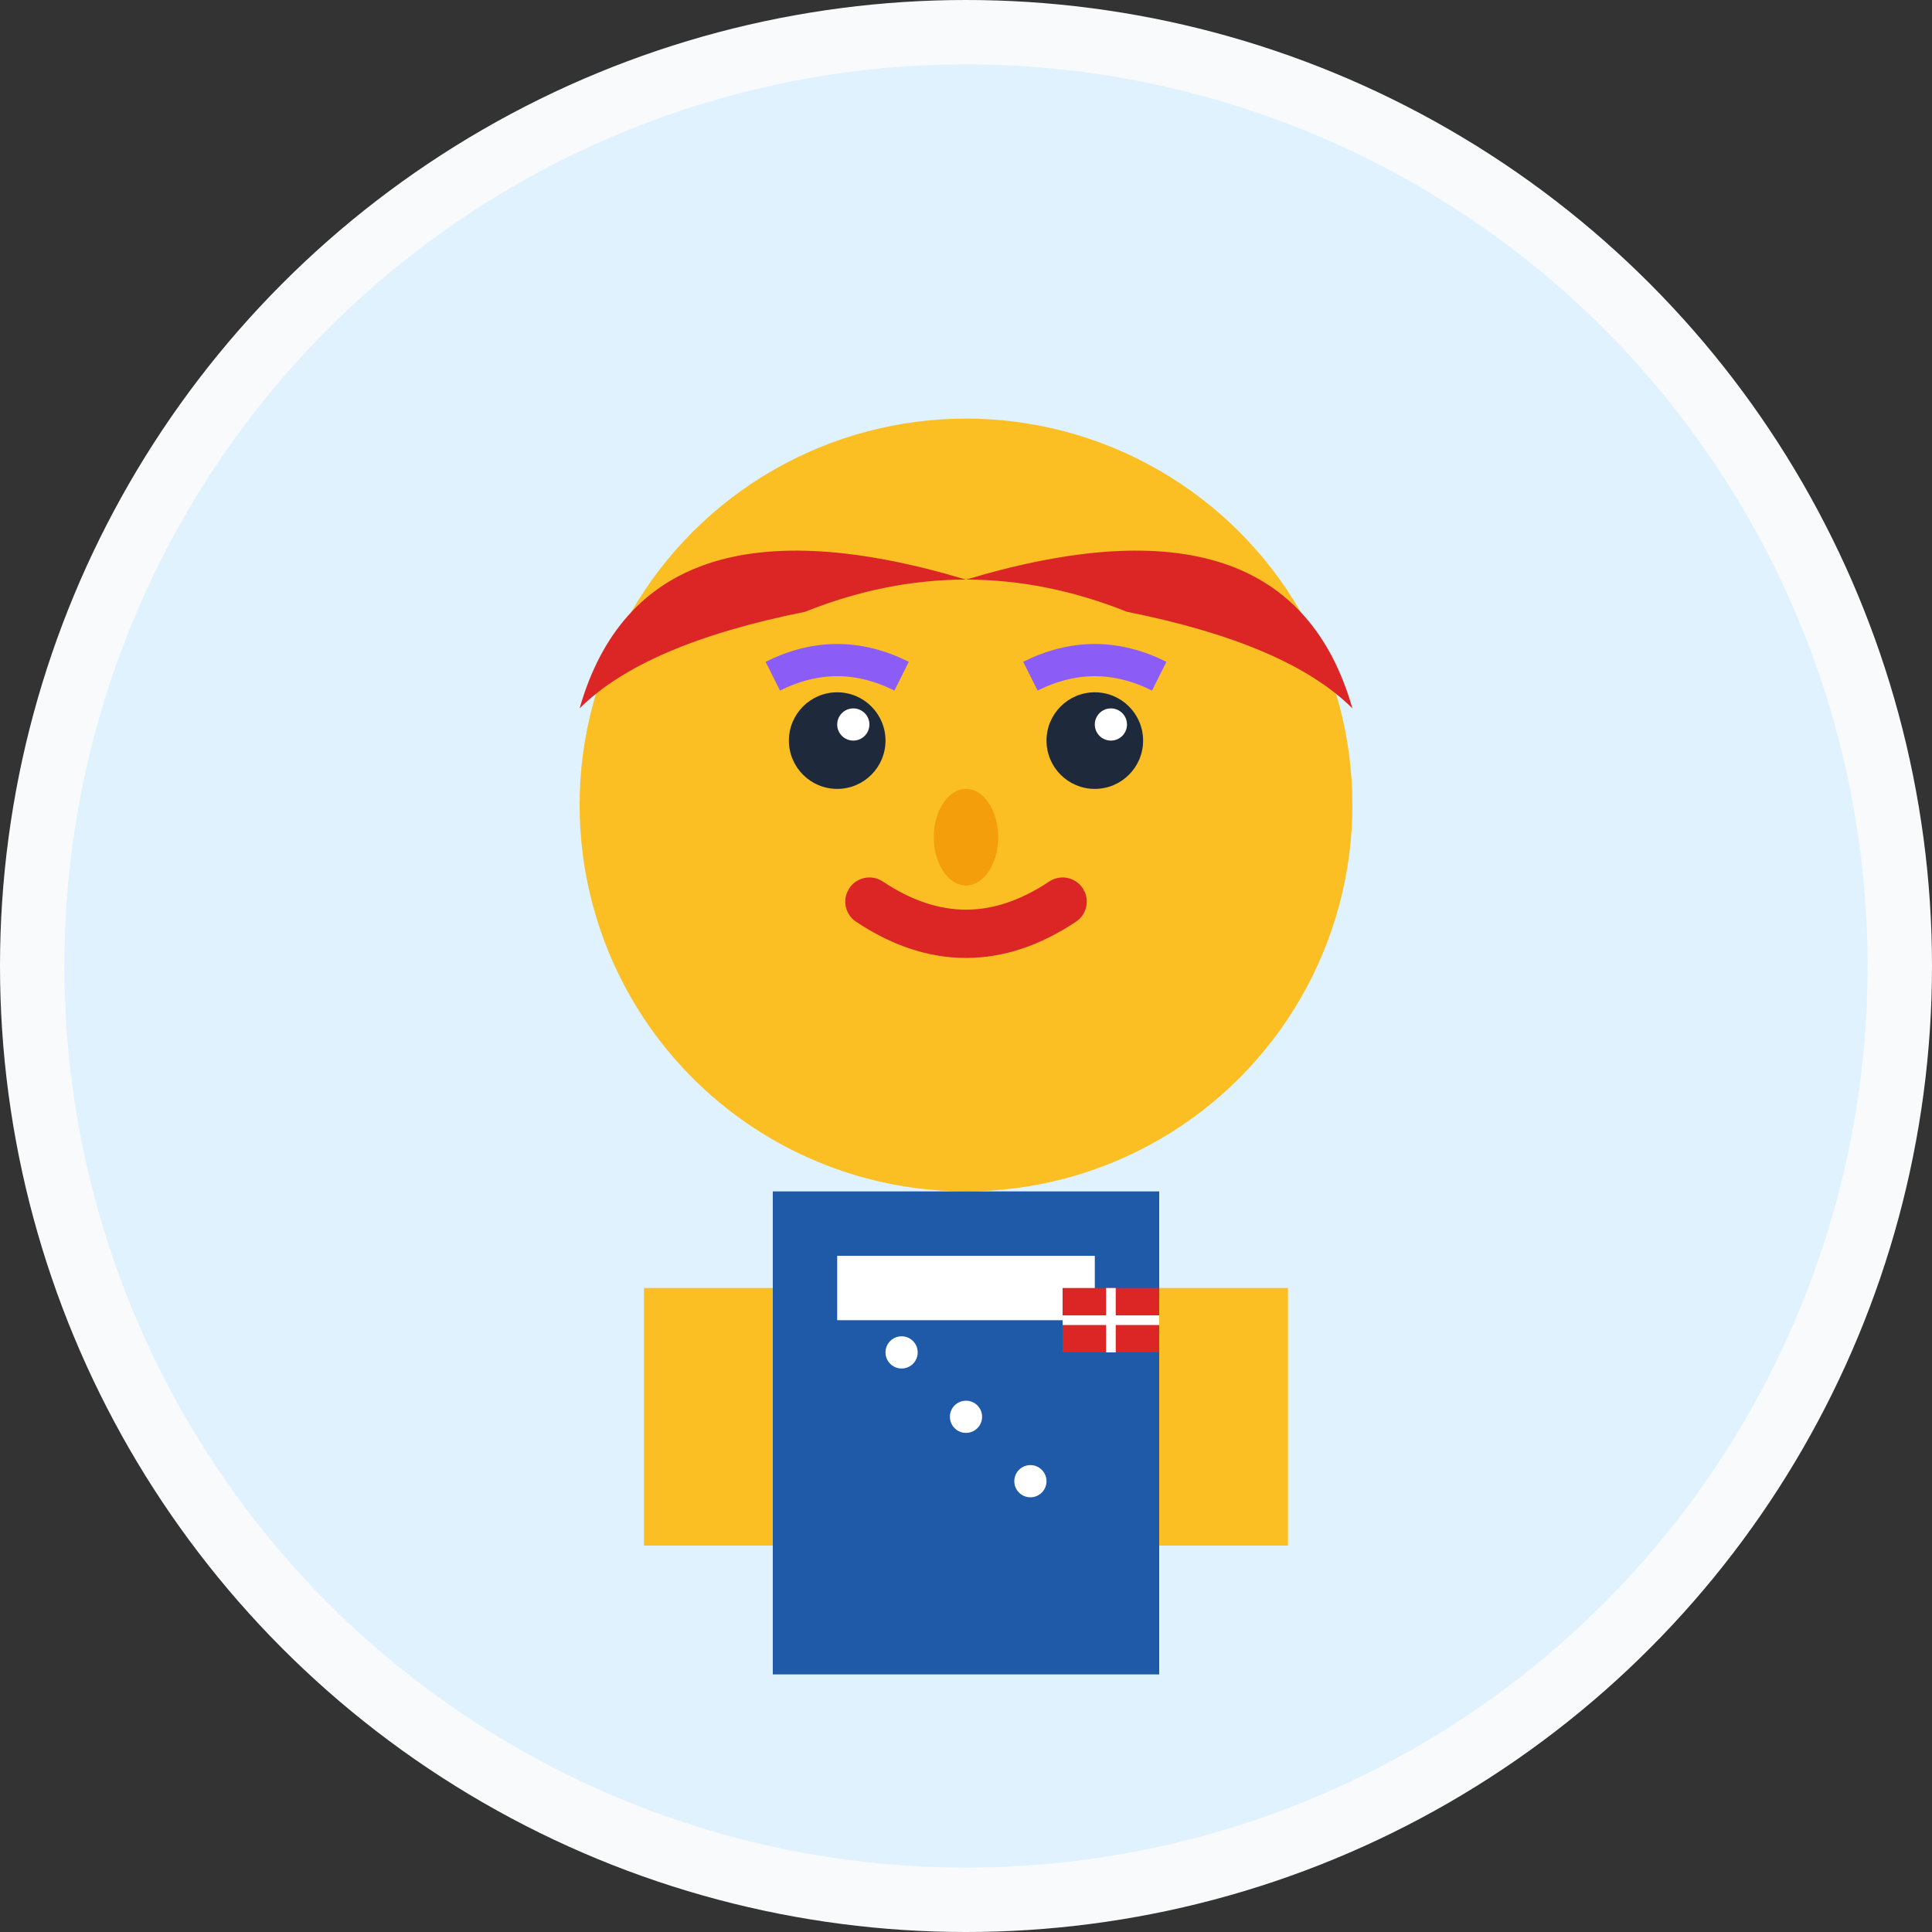 <svg width="60" height="60" viewBox="0 0 60 60" fill="none" xmlns="http://www.w3.org/2000/svg">
  <rect x="0" y="0" width="60" height="60" fill="#333333" stroke="none"/>
  <!-- Sarah Johnson Avatar -->
  
  <!-- Background circle -->
  <circle cx="30" cy="30" r="30" fill="#f8fafc"/>
  <circle cx="30" cy="30" r="28" fill="#e0f2fe"/>
  
  <!-- Face -->
  <circle cx="30" cy="25" r="12" fill="#fbbf24"/>
  
  <!-- Hair -->
  <path d="M18 22 Q20 15 30 18 Q40 15 42 22 Q40 20 35 19 Q30 17 25 19 Q20 20 18 22" fill="#dc2626"/>
  
  <!-- Eyes -->
  <circle cx="26" cy="23" r="1.5" fill="#1e293b"/>
  <circle cx="34" cy="23" r="1.5" fill="#1e293b"/>
  <circle cx="26.5" cy="22.5" r="0.5" fill="#ffffff"/>
  <circle cx="34.5" cy="22.5" r="0.5" fill="#ffffff"/>
  
  <!-- Eyebrows -->
  <path d="M24 21 Q26 20 28 21" stroke="#8b5cf6" stroke-width="1" fill="none"/>
  <path d="M32 21 Q34 20 36 21" stroke="#8b5cf6" stroke-width="1" fill="none"/>
  
  <!-- Nose -->
  <ellipse cx="30" cy="26" rx="1" ry="1.5" fill="#f59e0b"/>
  
  <!-- Mouth -->
  <path d="M27 28 Q30 30 33 28" stroke="#dc2626" stroke-width="1.5" fill="none" stroke-linecap="round"/>
  
  <!-- Body -->
  <rect x="24" y="37" width="12" height="15" fill="#1e5aa8"/>
  
  <!-- Arms -->
  <rect x="20" y="40" width="4" height="8" fill="#fbbf24"/>
  <rect x="36" y="40" width="4" height="8" fill="#fbbf24"/>
  
  <!-- Clothing details -->
  <rect x="26" y="39" width="8" height="2" fill="#ffffff"/>
  <circle cx="28" cy="42" r="0.5" fill="#ffffff"/>
  <circle cx="30" cy="44" r="0.5" fill="#ffffff"/>
  <circle cx="32" cy="46" r="0.5" fill="#ffffff"/>
  
  <!-- British flag pin -->
  <rect x="33" y="40" width="3" height="2" fill="#dc2626"/>
  <line x1="33" y1="41" x2="36" y2="41" stroke="#ffffff" stroke-width="0.3"/>
  <line x1="34.5" y1="40" x2="34.5" y2="42" stroke="#ffffff" stroke-width="0.3"/>
  
  <!-- Happy expression indicators -->
  <path d="M22 28 Q24 26 26 28" stroke="#fbbf24" stroke-width="1" fill="none" opacity="0.7"/>
  <path d="M34 28 Q36 26 38 28" stroke="#fbbf24" stroke-width="1" fill="none" opacity="0.7"/>
</svg>
